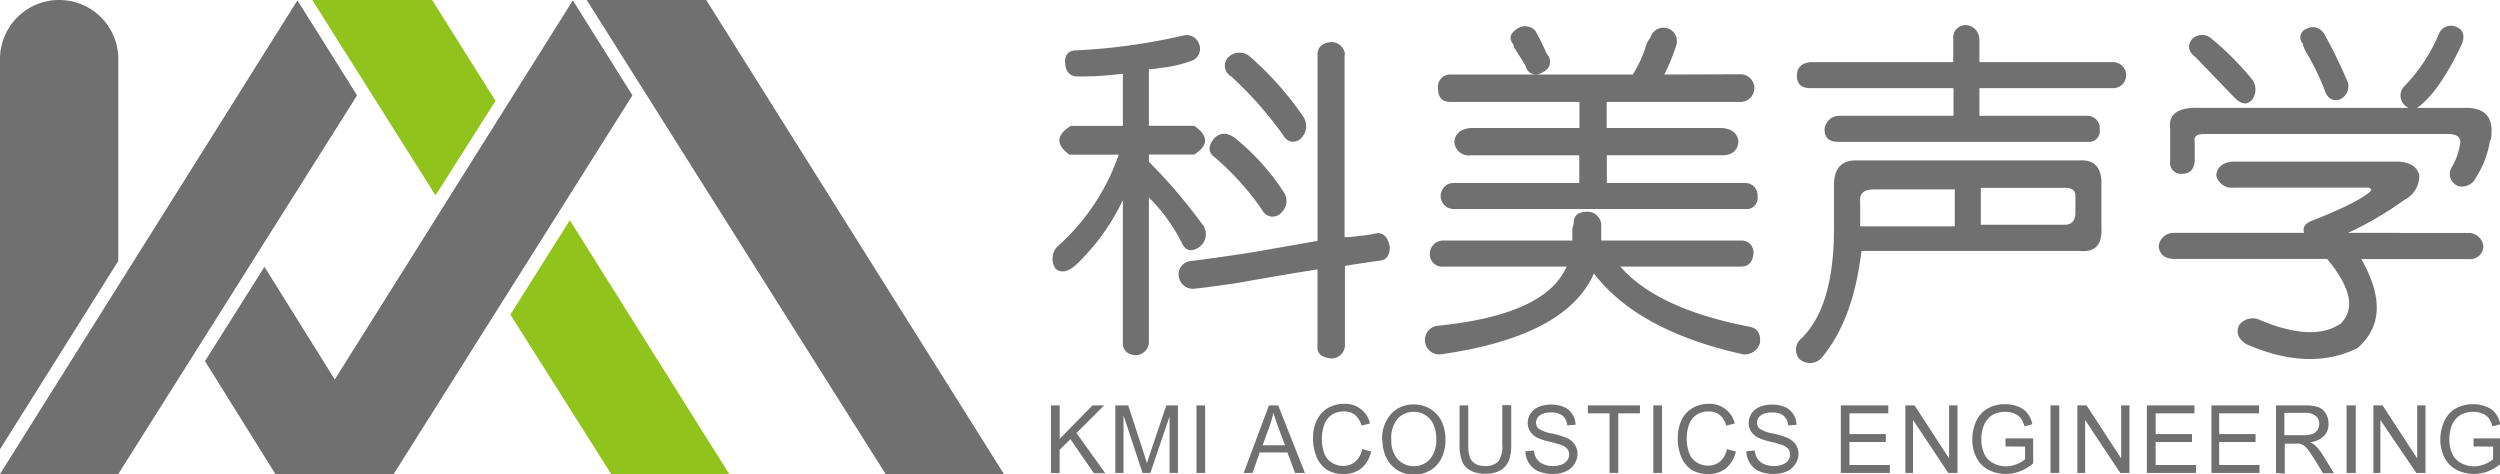<svg xmlns="http://www.w3.org/2000/svg" viewBox="0 0 271.09 51.41"><defs><style>.a,.c{fill:#717071}.b{fill:#91c31d}.c{fill-rule:evenodd}</style></defs><title>kmi</title><path class="a" d="M29.86 51.4h12.83l25.89-41.06L62.12.04 36.3 41.15l-7.62-12.22-6.45 10.23 7.63 12.24zm94.72-43.86v6.1h4.91q2.37 1.63 0 3.12h-4.91v.78a57.25 57.25 0 0 1 5.95 7 1.73 1.73 0 0 1-.45 2.23c-.89.6-1.53.45-1.93-.44a18.9 18.9 0 0 0-3.57-4.92v15.77a1.47 1.47 0 0 1-1.48 1.34c-.9-.1-1.34-.55-1.34-1.34V21.7a23.83 23.83 0 0 1-5.06 7c-.89.8-1.63.94-2.23.45a1.93 1.93 0 0 1 .15-2.38 23.52 23.52 0 0 0 6.69-10h-5.35q-2.24-1.63.15-3.12h5.65V7.99a35 35 0 0 1-4.91.3c-.79 0-1.24-.44-1.34-1.34s.25-1.39 1-1.48a65.3 65.3 0 0 0 11.9-1.64 1.42 1.42 0 0 1 1.63 1 1.35 1.35 0 0 1-.89 1.78 13.24 13.24 0 0 1-3.27.75 8.92 8.92 0 0 1-1.34.15zm21.27-1.64a1.49 1.49 0 0 0-1.49-1.34c-1 .11-1.49.55-1.49 1.34v20.22l-6.84 1.2q-3.72.59-7 1a1.43 1.43 0 0 0-1.18 1.78 1.53 1.53 0 0 0 1.78 1.19c1-.1 2.47-.3 4.46-.59q5.06-.9 8.77-1.49v8.48c0 .69.5 1.08 1.49 1.18a1.47 1.47 0 0 0 1.49-1.34v-8.69c.49-.09 1.78-.3 3.86-.59.69-.1 1-.6 1-1.49-.19-1-.64-1.49-1.33-1.49a11.19 11.19 0 0 1-1.94.3 9.87 9.87 0 0 1-1.63.15V5.94zm-10.41.15a34.32 34.32 0 0 1 5.94 6.69 1.85 1.85 0 0 1-.29 2.24 1.17 1.17 0 0 1-1.93-.3 41.24 41.24 0 0 0-5.66-6.4 1.32 1.32 0 0 1-.3-2.08 1.73 1.73 0 0 1 2.24-.15zm-1.78 8.77a1.46 1.46 0 0 0-2.09.3c-.59.79-.54 1.44.15 1.94a29.11 29.11 0 0 1 5.2 5.8A1.25 1.25 0 0 0 139 23a1.7 1.7 0 0 0 .16-2.23 24.76 24.76 0 0 0-5.5-6zm30.45-10c-.5-.59-.4-1.14.3-1.63a1.51 1.51 0 0 1 2.08.15 25.16 25.16 0 0 1 1.18 2.38 2.21 2.21 0 0 0 .3.44c.3.79 0 1.39-.89 1.78a1.12 1.12 0 0 1-1.63-.74c-.21-.4-.6-1-1.19-1.93a1 1 0 0 1-.15-.45zm9.52 21.26h15.31a1.29 1.29 0 0 1 1.19 1.49c-.1.89-.55 1.34-1.34 1.34h-13.08q4 4.61 14.12 6.54c.79.2 1.14.8 1 1.79a1.73 1.73 0 0 1-1.78 1.19q-11.44-2.53-16.21-8.78-3 6.85-16.66 8.78a1.562 1.562 0 1 1-.14-3.12q11.6-1.2 13.83-6.4h-13.35a1.34 1.34 0 0 1-1.48-1.34 1.47 1.47 0 0 1 1.34-1.49h14.12v-1.33a2.45 2.45 0 0 0 .15-.6c0-.79.5-1.19 1.49-1.19a1.49 1.49 0 0 1 1.49 1.34v1.78zm6.84-18a20.92 20.92 0 0 0 1.33-3.28 1.463 1.463 0 0 0-2.83-.74 3.9 3.9 0 0 0-.44.74 12.62 12.62 0 0 1-1.48 3.28h-19.78a1.33 1.33 0 0 0-1.34 1.48c0 1 .45 1.49 1.34 1.49h14v2.83H159.5c-1.09.09-1.69.58-1.79 1.48a1.55 1.55 0 0 0 1.79 1.48h11.75v3h-13.69a1.412 1.412 0 1 0 .15 2.82h31.53a1.18 1.18 0 0 0 1.34-1.34 1.34 1.34 0 0 0-1.34-1.48h-15v-3h12.49c1.09 0 1.69-.49 1.78-1.48-.09-.9-.69-1.39-1.78-1.48h-12.51v-2.83h14.42a1.502 1.502 0 1 0 .15-3zm34.17-3.87v2.53h14.57a1.412 1.412 0 1 1-.15 2.82h-14.42v3h11.7a1.33 1.33 0 0 1 1.34 1.48 1.18 1.18 0 0 1-1.34 1.34h-27c-1 0-1.49-.44-1.49-1.34a1.59 1.59 0 0 1 1.64-1.48h12.34v-3h-15.49c-1 0-1.49-.44-1.49-1.34s.5-1.39 1.49-1.48h15.46V4.21a1.35 1.35 0 0 1 1.34-1.49 1.53 1.53 0 0 1 1.49 1.49zm13.23 16v4.47c.1 1.88-.7 2.72-2.38 2.53h-23.64c-.6 5-2 8.82-4.32 11.59a1.71 1.71 0 0 1-2.38.16 1.55 1.55 0 0 1 .16-2.24q3.55-3.42 3.56-11.89v-4.76c0-1.78.79-2.68 2.38-2.68h24.24c1.68-.1 2.48.84 2.38 2.82zm-4 .16h-9.08v4h9.08c.79 0 1.18-.45 1.18-1.34v-1.79c0-.59-.39-.88-1.18-.88zm-22.16 1.33v2.84h10.26v-4h-8.77c-1.1 0-1.59.44-1.49 1.33zm60.34-10h5.05c2.38-.1 3.38 1 3 3.42a.66.66 0 0 0-.15.45 10.59 10.59 0 0 1-1.49 3.72 1.64 1.64 0 0 1-1.93.88 1.41 1.41 0 0 1-.74-1.92 7.17 7.17 0 0 0 1-2.83c0-.59-.45-.89-1.34-.89h-26.46c-.79 0-1.14.3-1 .89v2.08c-.1.89-.54 1.34-1.33 1.34a1.18 1.18 0 0 1-1.34-1.34v-3.57c-.2-1.59.88-2.33 3.26-2.23h22.61a1.45 1.45 0 0 1-.44-2.38 18.19 18.19 0 0 0 3.71-5.65 1.42 1.42 0 0 1 1.93-.74c.7.3.9.89.6 1.78-1.69 3.57-3.32 5.9-4.91 7zm-10.12-8.16a1.4 1.4 0 0 0-1.78-.44 1 1 0 0 0-.45 1.63 3.33 3.33 0 0 0 .45 1.05 28.52 28.52 0 0 1 1.93 4c.3.89.84 1.24 1.63 1a1.54 1.54 0 0 0 .9-1.79 53.23 53.23 0 0 0-2.68-5.5zm-12.19.6a1.51 1.51 0 0 0-2.08.15c-.5.69-.35 1.33.44 1.93 2 2.08 3.37 3.52 4.16 4.32s1.34.88 1.94.29a1.86 1.86 0 0 0 0-2.23 31.16 31.16 0 0 0-4.46-4.46zm14.87 21.11a36.6 36.6 0 0 0 6.1-3.57 2.92 2.92 0 0 0 1.63-2.67c-.2-.89-.94-1.39-2.23-1.49h-18c-1.1.1-1.69.6-1.79 1.49a1.71 1.71 0 0 0 1.93 1.33h14.59l.29.16a.46.46 0 0 1-.14.29q-1.35 1.2-6.25 3.13c-.79.29-1.09.74-.89 1.33h-14.13a1.61 1.61 0 0 0-1.64 1.49c.11.89.7 1.34 1.79 1.34h16.47c2.57 3.08 3.07 5.4 1.49 7-2 1.38-5 1.24-8.93-.45a1.83 1.83 0 0 0-2.08.6c-.39.79-.15 1.49.74 2.08q6.84 3 12.05.45 4-3.43.44-9.67h11.6a1.43 1.43 0 0 0 1.64-1.34 1.6 1.6 0 0 0-1.64-1.49zM113.96 51.28v-7.32h.95v3.63l3.55-3.63h1.27l-3 3 3.12 4.35h-1.24l-2.54-3.69-1.17 1.16v2.53zm20.9 0l2.74-7.32h1l2.9 7.32h-1.07l-.83-2.22h-3l-.78 2.22zm2.05-3h2.43l-.75-2q-.33-.93-.51-1.53a11.31 11.31 0 0 1-.39 1.41l-.79 2.15zm62.7 3v-7.32h5.15v.86h-4.21v2.25h3.94v.86h-3.94v2.49h4.38v.86zm-78.67 0v-7.32h1.4l1.69 5.18c.15.49.27.85.34 1.09.08-.27.21-.66.38-1.18l1.72-5.09h1.26v7.32h-.91v-6.12l-2.08 6.12h-.85l-2.06-6.23v6.23zm8.8 0v-7.32h.94v7.32zm18-2.57l.94.25a3.27 3.27 0 0 1-1.06 1.82 2.94 2.94 0 0 1-1.89.62 3.3 3.3 0 0 1-1.87-.48 3 3 0 0 1-1.1-1.39 5.11 5.11 0 0 1-.38-2 4.29 4.29 0 0 1 .43-2 3 3 0 0 1 1.21-1.3 3.5 3.5 0 0 1 1.73-.44 2.74 2.74 0 0 1 2.81 2.13l-.92.23a2.35 2.35 0 0 0-.72-1.17 1.91 1.91 0 0 0-1.19-.36 2.25 2.25 0 0 0-1.37.4 2.12 2.12 0 0 0-.78 1.09 4.41 4.41 0 0 0-.24 1.43 4.72 4.72 0 0 0 .26 1.63 2 2 0 0 0 .83 1 2.24 2.24 0 0 0 1.2.35 2 2 0 0 0 1.34-.47 2.44 2.44 0 0 0 .75-1.4zm2.13-1a4 4 0 0 1 1-2.85 3.19 3.19 0 0 1 2.46-1 3.26 3.26 0 0 1 1.78.49 3.08 3.08 0 0 1 1.21 1.34 4.44 4.44 0 0 1 .42 2 4.26 4.26 0 0 1-.44 2 3 3 0 0 1-1.24 1.33 3.46 3.46 0 0 1-1.73.45 3.26 3.26 0 0 1-1.81-.5 3.17 3.17 0 0 1-1.2-1.36 4.21 4.21 0 0 1-.41-1.82zm1 0a3 3 0 0 0 .69 2.08 2.38 2.38 0 0 0 3.5 0 3.15 3.15 0 0 0 .68-2.18 3.73 3.73 0 0 0-.29-1.55 2.29 2.29 0 0 0-2.13-1.4 2.39 2.39 0 0 0-1.73.7 3.22 3.22 0 0 0-.72 2.36zm12.05-3.78h.95v4.23a5.15 5.15 0 0 1-.24 1.75 2.2 2.2 0 0 1-.88 1.06 3.06 3.06 0 0 1-1.67.4 3.28 3.28 0 0 1-1.63-.35 2 2 0 0 1-.91-1 5 5 0 0 1-.27-1.83v-4.23h.94v4.23a4 4 0 0 0 .18 1.4 1.31 1.31 0 0 0 .59.7 2 2 0 0 0 1 .24 1.93 1.93 0 0 0 1.48-.48 2.8 2.8 0 0 0 .44-1.86v-4.23zm2.53 5l.88-.08a2 2 0 0 0 .3.9 1.58 1.58 0 0 0 .72.58 2.72 2.72 0 0 0 .99.21 2.61 2.61 0 0 0 1-.17 1.32 1.32 0 0 0 .61-.45 1.14 1.14 0 0 0 .2-.63 1 1 0 0 0-.19-.6 1.53 1.53 0 0 0-.64-.43 11.56 11.56 0 0 0-1.28-.36 6.51 6.51 0 0 1-1.37-.45 2 2 0 0 1-.76-.69 1.66 1.66 0 0 1-.25-.91 1.93 1.93 0 0 1 .3-1 2 2 0 0 1 .9-.73 3.44 3.44 0 0 1 1.31-.25 3.6 3.6 0 0 1 1.4.26 2 2 0 0 1 .93.78 2.23 2.23 0 0 1 .35 1.15l-.91.07a1.49 1.49 0 0 0-.49-1.05 1.93 1.93 0 0 0-1.24-.35 2 2 0 0 0-1.25.32 1 1 0 0 0-.4.78.87.87 0 0 0 .28.65 3.75 3.75 0 0 0 1.43.52 9.07 9.07 0 0 1 1.58.47 2.08 2.08 0 0 1 .91.74 1.82 1.82 0 0 1 .3 1 2 2 0 0 1-.33 1.09 2.06 2.06 0 0 1-.93.81 3.24 3.24 0 0 1-1.38.28 3.91 3.91 0 0 1-1.62-.29 2.28 2.28 0 0 1-1-.87 2.43 2.43 0 0 1-.39-1.31zm9.08 2.35v-6.46h-2.35v-.86h5.65v.86h-2.35v6.46zm4.75 0v-7.32h.94v7.32zm8-2.57l.95.25a3.34 3.34 0 0 1-1.07 1.82 2.91 2.91 0 0 1-1.88.62 3.34 3.34 0 0 1-1.88-.48 3 3 0 0 1-1.1-1.39 5.1 5.1 0 0 1-.37-2 4.42 4.42 0 0 1 .42-2 3 3 0 0 1 1.21-1.3 3.53 3.53 0 0 1 1.73-.44 2.77 2.77 0 0 1 2.82 2.13l-.93.23a2.22 2.22 0 0 0-.72-1.17 1.88 1.88 0 0 0-1.18-.36 2.28 2.28 0 0 0-1.38.4 2.16 2.16 0 0 0-.77 1.09 4.42 4.42 0 0 0-.23 1.4 4.49 4.49 0 0 0 .27 1.63 2 2 0 0 0 .82 1 2.25 2.25 0 0 0 1.21.35 2 2 0 0 0 1.34-.47 2.48 2.48 0 0 0 .74-1.4zm2.12.22l.88-.08a2 2 0 0 0 .3.9 1.58 1.58 0 0 0 .72.58 2.72 2.72 0 0 0 1.04.21 2.52 2.52 0 0 0 .95-.17 1.35 1.35 0 0 0 .62-.45 1.14 1.14 0 0 0 .2-.63 1 1 0 0 0-.19-.6 1.5 1.5 0 0 0-.65-.43 10.53 10.53 0 0 0-1.27-.36 6.51 6.51 0 0 1-1.37-.45 2 2 0 0 1-.76-.69 1.66 1.66 0 0 1-.25-.91 1.93 1.93 0 0 1 .3-1 2 2 0 0 1 .9-.73 3.44 3.44 0 0 1 1.31-.25 3.6 3.6 0 0 1 1.4.26 2 2 0 0 1 .93.78 2.23 2.23 0 0 1 .35 1.15l-.91.07a1.54 1.54 0 0 0-.49-1.05 1.94 1.94 0 0 0-1.25-.35 2 2 0 0 0-1.24.32 1 1 0 0 0-.4.78.87.87 0 0 0 .28.65 3.76 3.76 0 0 0 1.42.52 8.53 8.53 0 0 1 1.58.47 2.06 2.06 0 0 1 .92.74 1.82 1.82 0 0 1 .3 1 2 2 0 0 1-.33 1.09 2.06 2.06 0 0 1-.93.81 3.24 3.24 0 0 1-1.38.28 3.91 3.91 0 0 1-1.62-.29 2.28 2.28 0 0 1-1-.87 2.43 2.43 0 0 1-.39-1.31zm17.21 2.35v-7.32h1l3.74 5.75v-5.75h.91v7.32h-1l-3.82-5.74v5.74zm10.86-2.87v-.87h3v2.71a5.28 5.28 0 0 1-1.44.86 4.18 4.18 0 0 1-1.52.28 4 4 0 0 1-1.91-.46 3 3 0 0 1-1.29-1.33 4.18 4.18 0 0 1-.44-1.95 4.67 4.67 0 0 1 .43-2 3 3 0 0 1 1.26-1.37 3.82 3.82 0 0 1 1.88-.45 3.71 3.71 0 0 1 1.4.26 2.35 2.35 0 0 1 1 .71 3.17 3.17 0 0 1 .54 1.2l-.85.24a2.89 2.89 0 0 0-.4-.88 1.72 1.72 0 0 0-.68-.51 2.43 2.43 0 0 0-1-.19 2.86 2.86 0 0 0-1.11.2 2 2 0 0 0-.76.54 2.18 2.18 0 0 0-.45.72 3.93 3.93 0 0 0-.28 1.47 3.7 3.7 0 0 0 .33 1.65 2.1 2.1 0 0 0 1 1 2.82 2.82 0 0 0 1.33.33 3.15 3.15 0 0 0 1.2-.25 3 3 0 0 0 .88-.52v-1.37zm4.88 2.87v-7.32h.95v7.32zm2.91 0v-7.32h1l3.75 5.75v-5.75h.9v7.32h-1l-3.81-5.74v5.74zm7.54 0v-7.32h5.16v.86h-4.21v2.25h3.94v.86h-3.94v2.49h4.37v.86zm7 0v-7.32h5.16v.86h-4.32v2.25h3.94v.86h-3.94v2.49h4.37v.86zm7 0v-7.32h3.16a4.22 4.22 0 0 1 1.46.2 1.57 1.57 0 0 1 .79.7 2.08 2.08 0 0 1 .29 1.1 1.84 1.84 0 0 1-.49 1.31 2.45 2.45 0 0 1-1.52.68 2.16 2.16 0 0 1 .57.36 5 5 0 0 1 .79 1l1.23 2h-1.18l-.94-1.52c-.28-.44-.51-.78-.68-1a2 2 0 0 0-.48-.49 1.35 1.35 0 0 0-.43-.19 2.25 2.25 0 0 0-.53 0h-1.09v3.25zm.95-4.09h2a3.08 3.08 0 0 0 1-.13 1.1 1.1 0 0 0 .55-.44 1.27 1.27 0 0 0 .19-.66 1.07 1.07 0 0 0-.37-.85 1.64 1.64 0 0 0-1.16-.34h-2.25v2.42zm6.7 4.09v-7.32h1v7.32zm2.91 0v-7.32h1l3.75 5.75v-5.75h.9v7.32h-1l-3.89-5.74v5.74zm10.86-2.87v-.87h3v2.71a5.23 5.23 0 0 1-1.43.86 4.22 4.22 0 0 1-1.52.28 3.94 3.94 0 0 1-1.91-.46 2.94 2.94 0 0 1-1.3-1.33 4.3 4.3 0 0 1-.44-1.95 4.68 4.68 0 0 1 .44-2 2.93 2.93 0 0 1 1.25-1.37 3.82 3.82 0 0 1 1.88-.45 3.64 3.64 0 0 1 1.4.26 2.29 2.29 0 0 1 1 .71 3.17 3.17 0 0 1 .54 1.2l-.85.24a2.89 2.89 0 0 0-.4-.88 1.65 1.65 0 0 0-.68-.51 2.38 2.38 0 0 0-1-.19 3 3 0 0 0-1.12.2 2.05 2.05 0 0 0-.76.54 2.56 2.56 0 0 0-.45.72 3.92 3.92 0 0 0-.27 1.47 3.7 3.7 0 0 0 .33 1.65 2.08 2.08 0 0 0 1 1 2.82 2.82 0 0 0 1.33.33 3.15 3.15 0 0 0 1.2-.25 2.83 2.83 0 0 0 .88-.52v-1.37zM108.86 51.4H96.03L63.62 0h12.96l32.28 51.4z"/><path class="b" d="M79.1 51.4H66.27L55.34 34.11l6.45-10.23L79.07 51.4zM47.23 21.19L33.86 0h13l6.87 10.94z"/><path class="a" d="M0 51.4h12.83l25.89-41.06L32.25.04 0 51.4z"/><path class="c" d="M6.42 0a6.41 6.41 0 0 1 6.41 6.41v21.88L0 48.72V6.42A6.41 6.41 0 0 1 6.42 0z"/></svg>